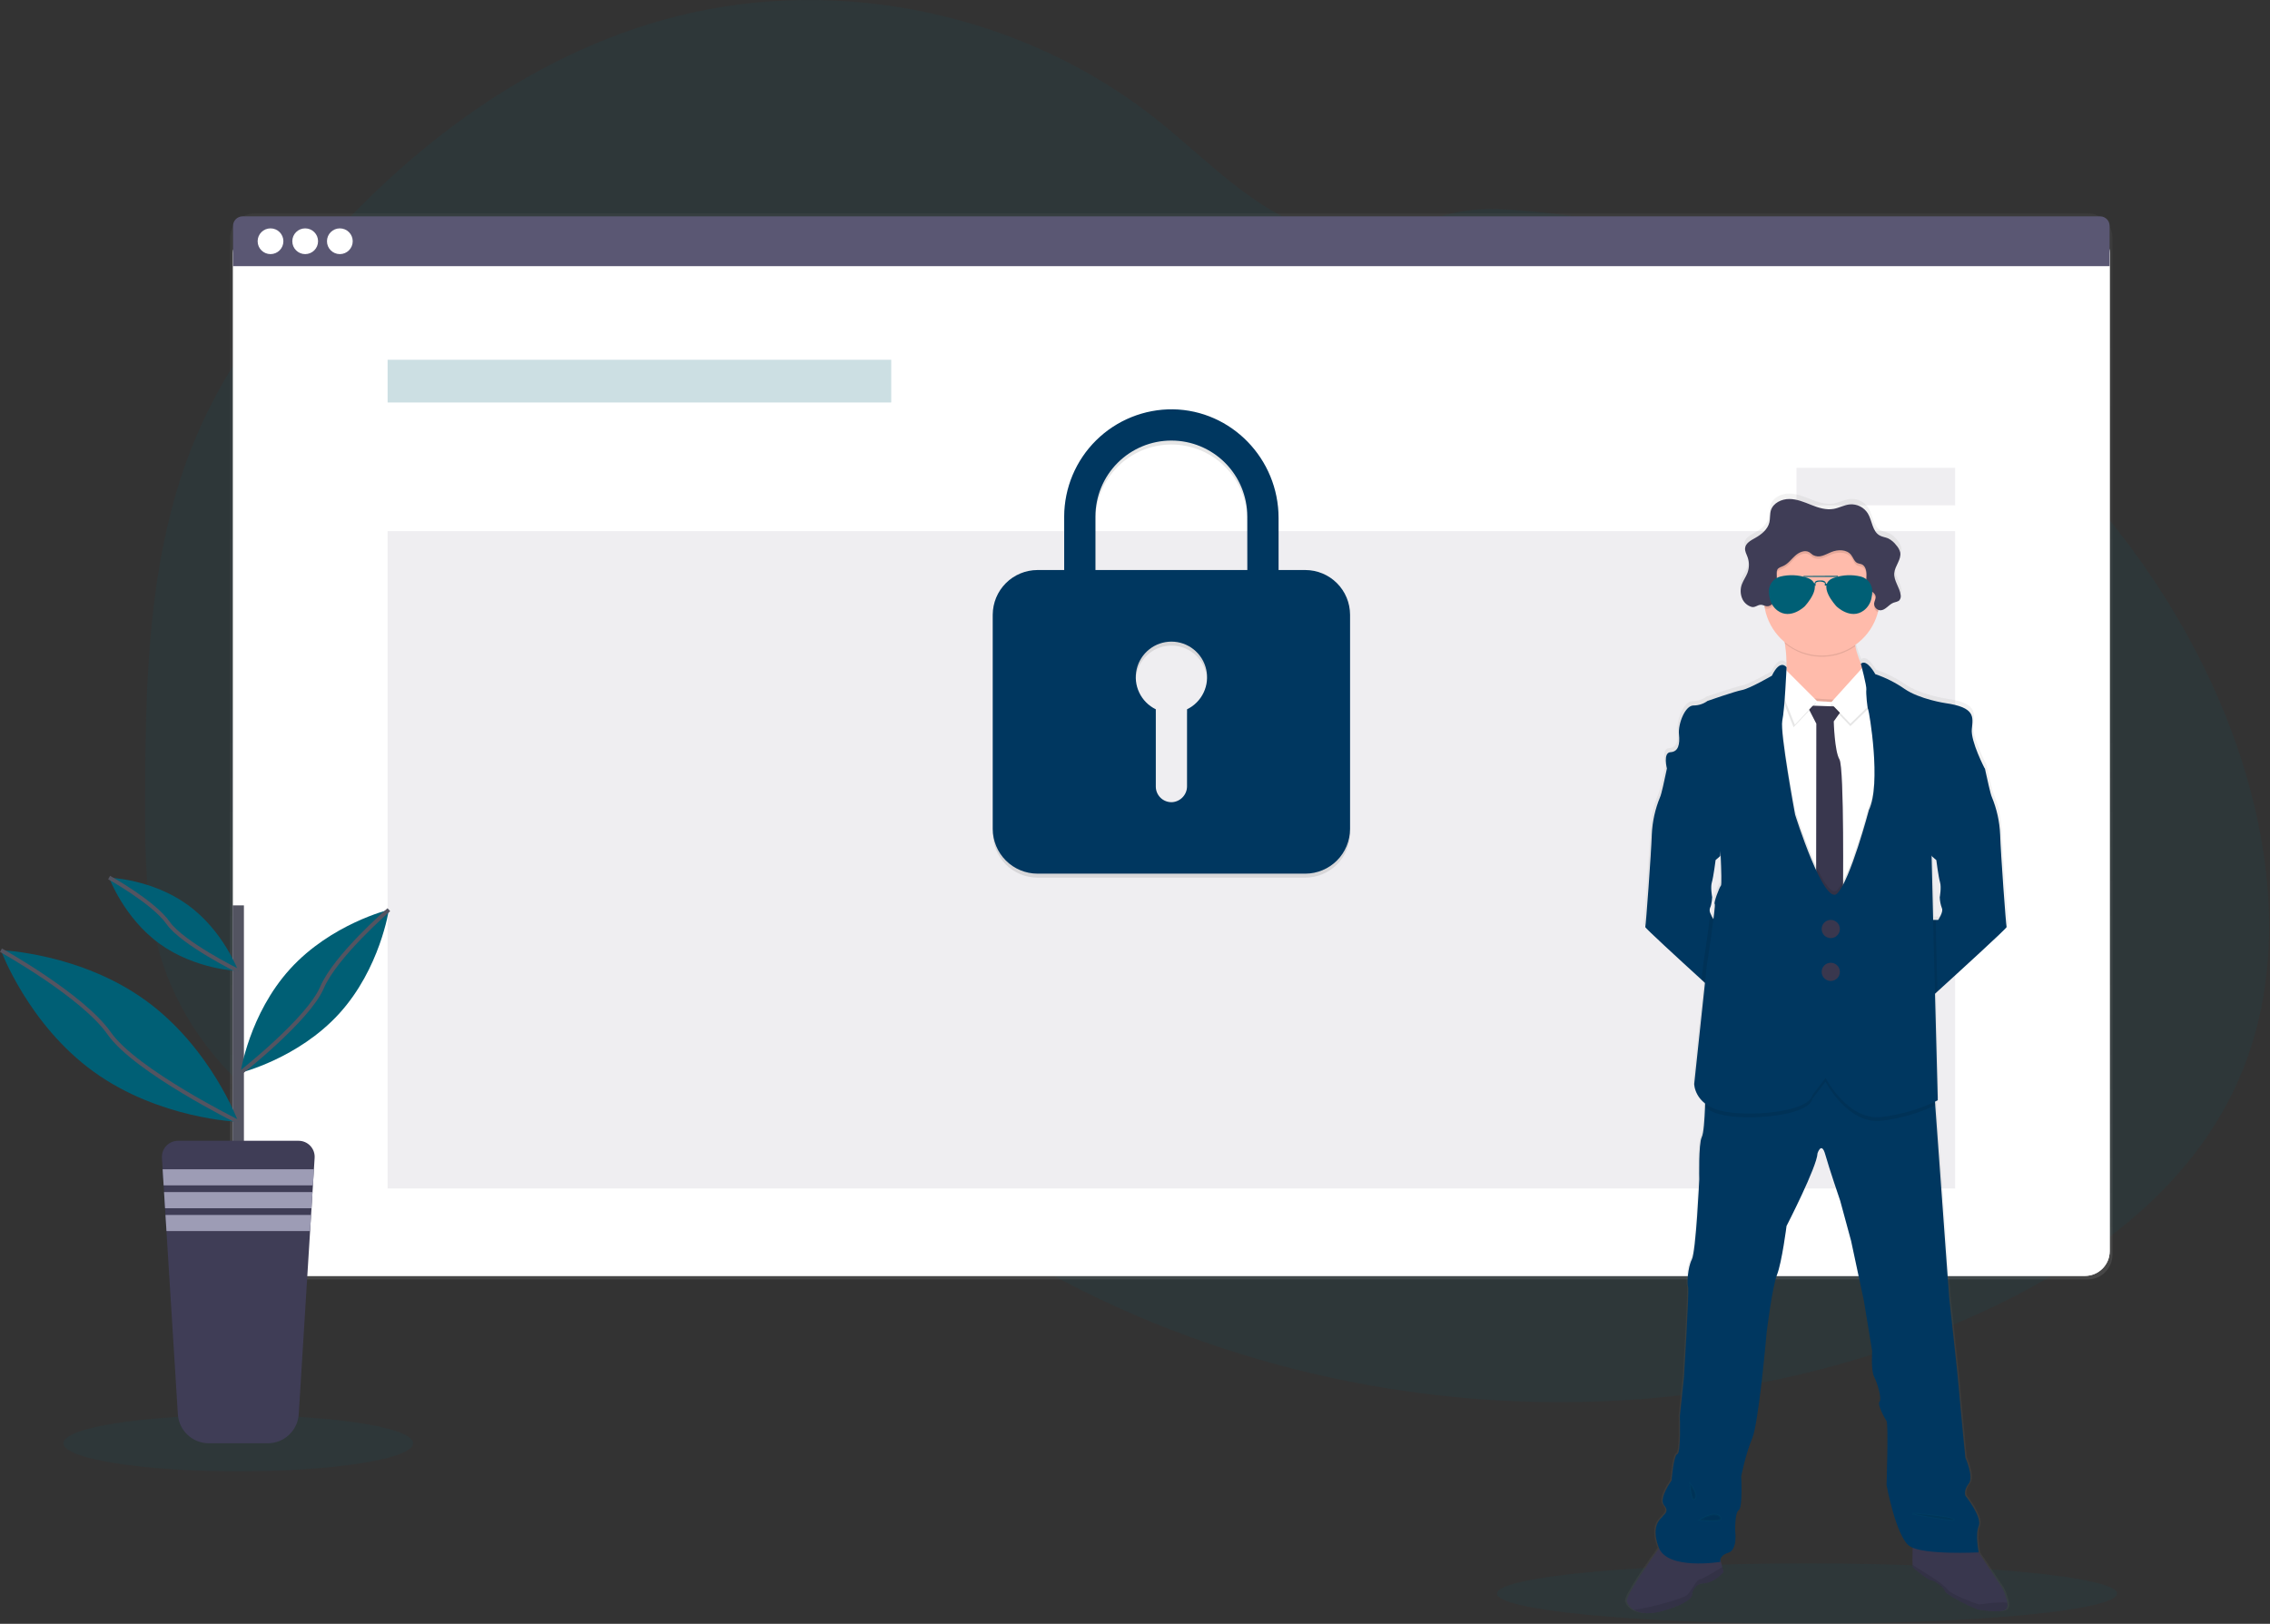 <svg width="1146" height="820" viewBox="0 0 1146 820" fill="none" xmlns="http://www.w3.org/2000/svg">
<rect x="0" y="0" width="1146" height="820" fill="#333333" stroke="none"/>
<g clip-path="url(#clip0)">
<path opacity="0.1" d="M1127.43 551.22C1100.86 606.03 1046.91 642.68 991.001 666.85C915.731 699.4 832.841 712.31 751.091 706.85C736.764 705.897 722.481 704.373 708.241 702.28C658.785 695.065 610.569 681.024 564.971 660.56C551.811 654.633 538.917 648.163 526.291 641.15C505.201 629.461 484.994 616.245 465.831 601.61C461.011 597.93 456.257 594.157 451.571 590.29C448.321 587.61 445.101 584.87 441.831 582.21C434.931 576.6 427.831 571.27 419.911 567.28C417.521 566.075 415.071 564.994 412.571 564.04C387.491 554.5 358.571 558.1 332.461 565.54C312.601 571.2 293.241 578.95 273.401 584.48C264.576 587.015 255.584 588.926 246.491 590.2C226.189 592.77 205.573 590.959 186.031 584.89L184.361 584.37C181.561 583.49 178.784 582.527 176.031 581.48L174.361 580.84C171.694 579.813 169.084 578.71 166.531 577.53L164.861 576.77C162.194 575.53 159.584 574.22 157.031 572.84C156.111 572.36 155.201 571.84 154.301 571.35C139.773 563.236 126.568 552.955 115.141 540.86C114.811 540.53 114.501 540.19 114.141 539.86C112.551 538.14 110.991 536.39 109.481 534.6C108.921 533.94 108.361 533.28 107.811 532.6C106.017 530.413 104.287 528.177 102.621 525.89C102.371 525.56 102.131 525.22 101.891 524.89C95.062 515.443 89.401 505.206 85.031 494.4C84.891 494.07 84.761 493.73 84.641 493.4C83.307 489.967 82.091 486.477 80.991 482.93C80.541 481.45 80.111 479.93 79.731 478.45C79.601 478.01 79.481 477.56 79.371 477.12C73.851 455.39 73.221 432.8 73.221 410.34C73.221 407.72 73.221 405.103 73.221 402.49C73.381 366.16 73.941 329.21 79.301 293.38C79.301 293.13 79.371 292.88 79.411 292.64C81.205 280.578 83.645 268.62 86.721 256.82C89.94 244.438 94.054 232.306 99.031 220.52C111.361 191.52 129.291 165.13 149.201 140.67C199.351 79.12 265.121 27.45 342.101 8.11C425.051 -12.72 517.241 7.24 584.151 60.51C604.551 76.75 622.881 95.98 645.791 108.43C665.791 119.27 689.201 123.76 710.621 115.23C728.321 108.18 739.841 104.68 759.721 105.75C800.877 108.078 841.45 116.576 880.081 130.96C881.641 131.53 883.201 132.12 884.751 132.71C985.461 171.24 1072.03 247.79 1117.03 346.16C1118.22 348.76 1119.38 351.38 1120.5 354.02C1147.33 416.69 1157.03 490.14 1127.43 551.22Z" fill="#005F75"/>
<path opacity="0.1" d="M120.3 742.99C169.055 742.99 208.58 736.641 208.58 728.81C208.58 720.978 169.055 714.63 120.3 714.63C71.544 714.63 32.02 720.978 32.02 728.81C32.02 736.641 71.544 742.99 120.3 742.99Z" fill="#005F75"/>
<path opacity="0.1" d="M912.26 819.91C998.71 819.91 1068.79 813.105 1068.79 804.71C1068.79 796.315 998.71 789.51 912.26 789.51C825.811 789.51 755.73 796.315 755.73 804.71C755.73 813.105 825.811 819.91 912.26 819.91Z" fill="#005F75"/>
<path d="M1053.98 107.75H128.631C121.733 107.75 116.141 113.342 116.141 120.24V633.59C116.141 640.488 121.733 646.08 128.631 646.08H1053.98C1060.88 646.08 1066.47 640.488 1066.47 633.59V120.24C1066.47 113.342 1060.88 107.75 1053.98 107.75Z" fill="url(#paint0_linear)"/>
<path d="M1052.58 115.32H130.14C123.242 115.32 117.65 120.912 117.65 127.81V631.8C117.65 638.698 123.242 644.29 130.14 644.29H1052.58C1059.48 644.29 1065.07 638.698 1065.07 631.8V127.81C1065.07 120.912 1059.48 115.32 1052.58 115.32Z" fill="white"/>
<path d="M1052.58 115.32H130.14C123.242 115.32 117.65 120.912 117.65 127.81V631.8C117.65 638.698 123.242 644.29 130.14 644.29H1052.58C1059.48 644.29 1065.07 638.698 1065.07 631.8V127.81C1065.07 120.912 1059.48 115.32 1052.58 115.32Z" fill="white"/>
<path opacity="0.04" d="M1052.58 115.32H130.14C123.242 115.32 117.65 120.912 117.65 127.81V631.8C117.65 638.698 123.242 644.29 130.14 644.29H1052.58C1059.48 644.29 1065.07 638.698 1065.07 631.8V127.81C1065.07 120.912 1059.48 115.32 1052.58 115.32Z" fill="white"/>
<path d="M1060.26 109.25H122.46C121.185 109.25 119.961 109.757 119.059 110.659C118.157 111.561 117.65 112.784 117.65 114.06V134.39H1065.03V114.06C1065.03 112.791 1064.53 111.574 1063.64 110.673C1062.74 109.772 1061.53 109.261 1060.26 109.25Z" fill="#5A5773"/>
<path d="M136.57 128.32C140.16 128.32 143.07 125.41 143.07 121.82C143.07 118.23 140.16 115.32 136.57 115.32C132.98 115.32 130.07 118.23 130.07 121.82C130.07 125.41 132.98 128.32 136.57 128.32Z" fill="white"/>
<path d="M154.07 128.32C157.66 128.32 160.57 125.41 160.57 121.82C160.57 118.23 157.66 115.32 154.07 115.32C150.48 115.32 147.57 118.23 147.57 121.82C147.57 125.41 150.48 128.32 154.07 128.32Z" fill="white"/>
<path d="M171.57 128.32C175.16 128.32 178.07 125.41 178.07 121.82C178.07 118.23 175.16 115.32 171.57 115.32C167.98 115.32 165.07 118.23 165.07 121.82C165.07 125.41 167.98 128.32 171.57 128.32Z" fill="white"/>
<path opacity="0.2" d="M449.93 181.67H195.68V203.25H449.93V181.67Z" fill="#005F75"/>
<path opacity="0.1" d="M987.04 268.2H195.68V600.16H987.04V268.2Z" fill="#5A5773"/>
<path opacity="0.1" d="M659.03 289.851H645.48V263.531C645.48 233.831 621.8 209.14 592.1 208.69C584.938 208.615 577.832 209.958 571.192 212.642C564.551 215.325 558.508 219.296 553.409 224.326C548.311 229.356 544.258 235.345 541.484 241.948C538.711 248.552 537.272 255.638 537.25 262.8V289.851H523.73C517.755 289.869 512.03 292.251 507.805 296.476C503.58 300.701 501.198 306.426 501.18 312.401V420.62C501.198 426.595 503.58 432.32 507.805 436.545C512.03 440.77 517.755 443.152 523.73 443.17H659.03C665.004 443.152 670.728 440.77 674.951 436.545C679.174 432.32 681.554 426.595 681.57 420.62V312.401C681.554 306.426 679.174 300.701 674.951 296.476C670.728 292.251 665.004 289.869 659.03 289.851ZM599.28 360.2V398.96C599.293 401.013 598.525 402.993 597.133 404.501C595.74 406.009 593.827 406.931 591.78 407.08C590.711 407.131 589.643 406.963 588.641 406.589C587.639 406.214 586.723 405.641 585.949 404.902C585.175 404.164 584.559 403.276 584.138 402.292C583.717 401.309 583.5 400.25 583.5 399.18V360.18C579.841 358.396 576.896 355.425 575.143 351.752C573.391 348.078 572.935 343.919 573.851 339.953C574.766 335.987 576.999 332.449 580.184 329.915C583.37 327.381 587.32 326.002 591.39 326.002C595.46 326.002 599.41 327.381 602.595 329.915C605.78 332.449 608.013 335.987 608.928 339.953C609.844 343.919 609.388 348.078 607.636 351.752C605.884 355.425 602.938 358.396 599.28 360.18V360.2ZM629.72 289.851H553.03V262.8C553.03 252.635 557.068 242.885 564.256 235.697C571.445 228.509 581.194 224.471 591.36 224.471C601.525 224.471 611.275 228.509 618.463 235.697C625.651 242.885 629.69 252.635 629.69 262.8L629.72 289.851Z" fill="black"/>
<path d="M659.03 287.851H645.48V261.531C645.48 231.831 621.8 207.14 592.1 206.69C584.938 206.615 577.832 207.958 571.192 210.642C564.551 213.325 558.508 217.296 553.409 222.326C548.311 227.356 544.258 233.345 541.484 239.948C538.711 246.552 537.272 253.638 537.25 260.8V287.851H523.73C517.755 287.869 512.03 290.251 507.805 294.476C503.58 298.701 501.198 304.426 501.18 310.401V418.62C501.198 424.595 503.58 430.32 507.805 434.545C512.03 438.77 517.755 441.152 523.73 441.17H659.03C665.004 441.152 670.728 438.77 674.951 434.545C679.174 430.32 681.554 424.595 681.57 418.62V310.401C681.554 304.426 679.174 298.701 674.951 294.476C670.728 290.251 665.004 287.869 659.03 287.851V287.851ZM599.28 358.2V396.96C599.293 399.013 598.525 400.993 597.133 402.501C595.74 404.009 593.827 404.931 591.78 405.08C590.711 405.131 589.643 404.963 588.641 404.589C587.639 404.214 586.723 403.641 585.949 402.902C585.175 402.164 584.559 401.276 584.138 400.292C583.717 399.309 583.5 398.25 583.5 397.18V358.18C579.841 356.396 576.896 353.425 575.143 349.752C573.391 346.078 572.935 341.919 573.851 337.953C574.766 333.987 576.999 330.449 580.184 327.915C583.37 325.381 587.32 324.002 591.39 324.002C595.46 324.002 599.41 325.381 602.595 327.915C605.78 330.449 608.013 333.987 608.928 337.953C609.844 341.919 609.388 346.078 607.636 349.752C605.884 353.425 602.938 356.396 599.28 358.18V358.2ZM629.72 287.851H553.03V260.8C553.03 250.635 557.068 240.885 564.256 233.697C571.445 226.509 581.194 222.471 591.36 222.471C601.525 222.471 611.275 226.509 618.463 233.697C625.651 240.885 629.69 250.635 629.69 260.8L629.72 287.851Z" fill="#003760"/>
<path opacity="0.1" d="M987.039 236.25H906.939V255.16H987.039V236.25Z" fill="#5A5773"/>
<path d="M1014.3 809.29C1013.77 806.639 1012.87 804.077 1011.62 801.68L999.62 783.76H999.69C999.69 783.76 997.8 774.76 999.69 770.34C1001.58 765.92 992.95 755.05 992.95 755.05C992.95 755.05 991.9 752.32 994.64 748.96C997.38 745.6 992.95 735.76 992.95 735.76C992.95 735.76 990.85 715.21 990.64 712.07C990.43 708.93 988.74 691.53 988.74 691.53L984.74 654.64L977.62 556.87L977.49 555.04C978.37 554.61 978.84 554.34 978.84 554.34L977.42 500.28L978.65 499.17C989.39 489.45 1014.16 466.95 1013.91 466.46C1013.66 465.97 1010.91 428.89 1010.59 419.61C1010.32 413.015 1008.87 406.521 1006.33 400.43C1005.71 399.2 1003.92 391.09 1003.18 387.66C1002.98 386.72 1002.85 386.13 1002.85 386.13C1002.85 386.13 995.59 372.29 996.22 366C996.85 359.71 998.11 355 982.63 352.8C982.63 352.8 969.63 350.86 961.89 345.57C957.313 342.402 952.31 339.897 947.03 338.13C947.03 338.13 942.69 330.13 939.67 332.84C938.391 329.986 937.436 326.997 936.82 323.93L936.73 323.37C942.463 319.373 946.589 313.468 948.37 306.71C948.47 306.33 948.55 305.94 948.64 305.56C948.94 305.662 949.254 305.719 949.57 305.73C952.2 305.73 953.82 302.8 956.28 301.87C957.28 301.48 958.51 301.42 959.28 300.63C959.534 300.326 959.723 299.973 959.837 299.593C959.95 299.213 959.985 298.814 959.94 298.42C959.965 298.147 959.965 297.873 959.94 297.6C959.945 297.504 959.945 297.407 959.94 297.31V297.41C959.27 293.77 956.45 290.54 956.76 286.84C957.06 283.36 960.12 280.3 959.87 276.91C959.867 276.642 959.843 276.375 959.8 276.11V276.23C959.428 274.907 958.742 273.692 957.8 272.69C956.724 271.224 955.311 270.037 953.68 269.23C952.29 268.62 950.68 268.48 949.38 267.75C945.56 265.67 945.57 260.25 943.3 256.55C942.328 255.006 940.947 253.76 939.312 252.95C937.676 252.14 935.848 251.797 934.03 251.96C931.19 252.24 928.62 253.75 925.81 254.24C921.97 254.92 918.06 253.67 914.42 252.24C910.78 250.81 907.09 249.24 903.18 249.24C899.27 249.24 895.04 251.24 893.86 254.93C893.23 256.93 893.54 259.08 893.06 261.11C892.2 264.69 889.06 267.25 885.81 269.03C883.81 270.14 881.43 271.41 880.81 273.51C880.81 273.45 880.81 273.4 880.81 273.35C880.766 273.518 880.732 273.688 880.71 273.86C880.69 274.083 880.69 274.307 880.71 274.53C880.71 275.97 881.47 277.34 881.98 278.71C882.931 281.317 882.909 284.178 881.92 286.77C881.18 288.67 879.92 290.34 879.2 292.23C878.861 293.111 878.639 294.032 878.54 294.97V294.81C878.515 295.237 878.515 295.664 878.54 296.09C878.528 297.551 878.871 298.992 879.54 300.29C879.999 301.187 880.633 301.982 881.404 302.63C882.175 303.277 883.068 303.763 884.03 304.06C886.03 304.52 887.28 302.56 889.39 303.06C889.768 303.151 890.139 303.268 890.5 303.41C890.57 303.86 890.64 304.31 890.72 304.75C891.996 311.48 895.583 317.553 900.86 321.92C900.86 322.16 900.94 322.4 900.97 322.65C901.609 326.637 901.887 330.673 901.8 334.71C901.8 334.71 898.65 330.1 894.33 339C894.33 339 883.06 345.5 879.17 346.24C875.28 346.98 861.47 351.79 861.47 351.79C859.387 353.297 856.881 354.105 854.31 354.1C850 354.1 846.42 363.53 846.94 368.66C847.46 373.79 846.63 377.57 842.62 377.78C838.61 377.99 840.8 386.12 840.83 386.26L840.46 388.01C839.68 391.59 837.98 399.27 837.38 400.47C834.838 406.562 833.392 413.055 833.11 419.65C832.8 428.93 830.11 465.87 829.8 466.5C829.59 466.91 846.56 482.42 858.49 493.26L860.22 494.82L854.73 546.1C854.89 548.076 855.478 549.993 856.451 551.72C857.425 553.447 858.762 554.941 860.37 556.1C860.37 556.7 860.37 557.31 860.31 557.94C860.07 563.94 859.59 571.2 858.63 573.1C856.95 576.46 857.37 594.48 857.37 594.48C857.37 594.48 855.68 631.16 853.58 635.15C851.48 639.14 851.05 647.51 851.68 649.15C852.31 650.79 849.57 694.84 849.57 694.84L847.47 714.55C847.47 714.55 848.1 733.41 846.2 733.83C844.3 734.25 843.25 747.25 843.25 747.25C843.25 747.25 836.52 756.47 839.46 759.82C842.4 763.17 839.03 764.65 838.72 765.48C838.41 766.31 832.3 769.48 836.72 781.2C836.761 781.316 836.808 781.43 836.86 781.54C832.72 787.29 819.6 805.84 820.4 808.66C820.991 810.454 822.242 811.956 823.9 812.86C826.99 814.71 832.29 815.57 840.72 812.86C854.72 808.35 853.72 805.1 853.72 805.1C853.792 803.581 854.444 802.147 855.542 801.094C856.639 800.041 858.099 799.449 859.62 799.44C865.41 799.02 869.73 793.68 869.73 793.68L869.05 791.15L868.12 787.65C868.23 786.65 868.94 784.9 872.12 783.93C876.97 782.46 875.7 773.24 875.7 773.24C875.7 773.24 875.28 763.6 877.38 762.34C879.48 761.08 878.65 745.15 878.65 745.15C878.65 745.15 880.97 733.62 884.33 725.86C887.69 718.1 891.71 672 891.71 672C891.71 672 894.44 649.36 896.97 642.86C899.5 636.36 901.82 618.13 901.82 618.13C901.82 618.13 917.41 587.94 917.61 581.23C917.61 581.23 919.61 574.94 921.61 581.86C923.61 588.78 929.23 605.34 929.23 605.34L934.7 625.67L941.23 656.06L945.45 681.64C945.45 681.64 944.81 691.28 946.45 694.64C948.09 698 950.45 705.74 949.19 707.21C947.93 708.68 951.71 715.6 952.77 717.06C953.83 718.52 952.77 749.55 952.77 749.55C952.77 749.55 957.61 775.96 964.56 780.55C965.045 780.869 965.561 781.137 966.1 781.35C966 784.21 965.9 788.04 966.03 790.04C966.015 790.487 966.09 790.933 966.25 791.35C966.88 792.19 974.04 797.85 975.52 797.85C977 797.85 982.25 801.52 982.47 803.3C982.69 805.08 997.86 812.62 1000.01 812.84C1002.16 813.06 1012.58 814.93 1014.01 812C1014.36 811.143 1014.46 810.203 1014.3 809.29ZM977.03 431.57L978.11 432.5C978.11 432.5 979.22 441.15 980.01 443.74C980.8 446.33 979.85 451.37 979.85 451.37C979.923 453.251 980.298 455.108 980.96 456.87C981.9 458.76 979.06 462.87 979.06 462.87H976.53L975.74 430.49L977.03 431.57ZM901.8 334.89V334.7C901.78 334.76 901.77 334.83 901.77 334.89H901.8ZM862.95 459.54C862.561 458.703 862.504 457.748 862.79 456.87C863.015 456.396 863.193 455.9 863.32 455.39C863.631 454.077 863.825 452.738 863.9 451.39C863.902 451.374 863.902 451.357 863.9 451.34C863.81 450.86 863 446.22 863.75 443.76C864.5 441.3 865.64 432.52 865.64 432.52L866.36 431.91L868.03 430.46C868.03 430.46 868.03 429.92 868.15 429.03C868.5 436.63 868.78 445.03 868.33 445.45C867.49 446.28 864.43 454.45 865.17 454.77C865.41 454.88 865.08 458.15 864.52 462.55C863.891 461.606 863.365 460.597 862.95 459.54V459.54Z" fill="url(#paint1_linear)"/>
<path d="M943.551 342.88V355.32L918.031 368.15C918.031 368.15 892.691 352.82 898.941 346.72C902.941 342.86 902.171 332.26 901.091 324.97C900.461 320.73 899.731 317.62 899.731 317.62C899.731 317.62 945.251 304.62 938.371 314.49C936.071 317.79 935.891 322.06 936.661 326.29C938.221 334.68 943.551 342.88 943.551 342.88Z" fill="#FFBBAB"/>
<path d="M873.639 464.53L870.349 505.05C870.349 505.05 865.419 500.58 859.039 494.76C847.209 483.97 830.409 468.54 830.609 468.13C830.919 467.5 833.609 430.74 833.899 421.5C834.173 414.941 835.601 408.482 838.119 402.42C838.719 401.22 840.409 393.58 841.119 390.01C841.359 388.9 841.509 388.18 841.509 388.18L847.029 385.96C847.029 385.96 870.029 411.62 870.029 412.09C870.029 412.56 868.459 432.27 868.459 432.27L866.829 433.69L866.119 434.3C866.119 434.3 865.019 442.91 864.239 445.49C863.459 448.07 864.299 452.55 864.389 453.03C864.316 454.377 864.125 455.716 863.819 457.03C863.689 457.535 863.511 458.028 863.289 458.5C863.007 459.375 863.064 460.325 863.449 461.16C863.894 462.319 864.471 463.423 865.169 464.45L873.639 464.53Z" fill="#003760"/>
<path d="M1013.03 468.13C1013.27 468.62 988.739 491.01 978.109 500.68L973.289 505.05L970.029 464.53H978.479C978.479 464.53 981.299 460.46 980.359 458.58C979.704 456.827 979.336 454.98 979.269 453.11C979.269 453.11 980.199 448.11 979.419 445.52C978.639 442.93 977.539 434.33 977.539 434.33L976.469 433.41L975.199 432.3C975.199 432.3 973.629 412.59 973.629 412.12C973.629 411.65 996.629 385.99 996.629 385.99L1002.11 388.18C1002.11 388.18 1002.23 388.77 1002.43 389.71C1003.17 393.12 1004.94 401.19 1005.55 402.42C1008.07 408.482 1009.5 414.942 1009.77 421.5C1010.03 430.74 1012.71 467.5 1013.03 468.13Z" fill="#003760"/>
<path d="M1013.13 812.07C1011.66 814.99 1001.34 813.07 999.211 812.91C997.081 812.75 982.041 805.18 981.831 803.41C981.621 801.64 976.411 797.99 974.951 797.99C973.491 797.99 966.401 792.35 965.771 791.52C965.611 791.106 965.54 790.663 965.561 790.22C965.341 786.79 965.771 777.96 965.771 777.96L996.021 779.63L1010.72 801.74C1011.96 804.125 1012.86 806.674 1013.38 809.31C1013.56 810.235 1013.47 811.192 1013.13 812.07V812.07Z" fill="#3F3D56"/>
<path opacity="0.1" d="M1013.13 812.07C1011.66 814.99 1001.34 813.07 999.211 812.91C997.081 812.75 982.041 805.18 981.831 803.41C981.621 801.64 976.411 797.99 974.951 797.99C973.491 797.99 966.401 792.35 965.771 791.52C965.611 791.106 965.54 790.663 965.561 790.22C965.341 786.79 965.771 777.96 965.771 777.96L996.021 779.63L1010.72 801.74C1011.96 804.125 1012.86 806.674 1013.38 809.31C1013.56 810.235 1013.47 811.192 1013.13 812.07V812.07Z" fill="black"/>
<path opacity="0.1" d="M1013.13 812.07C1011.66 814.99 1001.34 813.07 999.21 812.91C997.08 812.75 982.04 805.18 981.83 803.41C981.62 801.64 976.41 797.99 974.95 797.99C973.49 797.99 966.4 792.35 965.77 791.52C965.611 791.106 965.539 790.663 965.56 790.22L975.36 796.42C975.36 796.42 981.62 800.42 983.29 802.79C984.96 805.16 998.12 810.09 999.21 810.19C1000.02 810.27 1008.66 808.61 1013.38 809.31C1013.56 810.235 1013.47 811.192 1013.13 812.07V812.07Z" fill="black"/>
<path d="M870.13 793.82C870.13 793.82 865.85 799.14 860.13 799.55C858.62 799.561 857.173 800.152 856.086 801.199C854.999 802.247 854.356 803.672 854.29 805.18C854.29 805.18 855.29 808.42 841.46 812.91C833.11 815.6 827.86 814.75 824.8 812.91C823.157 812.004 821.918 810.511 821.33 808.73C820.39 805.4 838.85 780.05 838.85 780.05L855.65 779.05L867.65 784.47L869.49 791.34L870.13 793.82Z" fill="#3F3D56"/>
<path opacity="0.1" d="M870.13 793.82C870.13 793.82 865.85 799.14 860.13 799.55C858.62 799.561 857.173 800.152 856.086 801.199C854.999 802.247 854.356 803.672 854.29 805.18C854.29 805.18 855.29 808.42 841.46 812.91C833.11 815.6 827.86 814.75 824.8 812.91C823.157 812.004 821.918 810.511 821.33 808.73C820.39 805.4 838.85 780.05 838.85 780.05L855.65 779.05L867.65 784.47L869.49 791.34L870.13 793.82Z" fill="black"/>
<path opacity="0.1" d="M870.131 793.82C870.131 793.82 865.851 799.14 860.131 799.55C858.621 799.561 857.174 800.152 856.087 801.199C855 802.247 854.357 803.672 854.291 805.18C854.291 805.18 855.291 808.42 841.461 812.91C833.111 815.6 827.861 814.75 824.801 812.91C832.671 812.09 850.061 807.12 851.801 805.4C853.891 803.31 856.501 797.57 858.271 797.47C859.501 797.39 865.751 793.63 869.501 791.3L870.131 793.82Z" fill="black"/>
<path d="M998.94 770.56C997.06 774.94 998.94 783.91 998.94 783.91C998.94 783.91 970.94 785.37 964.1 780.78C957.26 776.19 952.42 749.9 952.42 749.9C952.42 749.9 953.42 719.03 952.42 717.57C951.42 716.11 947.62 709.23 948.87 707.77C950.12 706.31 947.87 698.59 946.16 695.25C944.45 691.91 945.16 682.32 945.16 682.32L940.98 656.86L934.52 626.62L929.03 606.38C929.03 606.38 923.4 589.9 921.49 583.02C919.58 576.14 917.56 582.39 917.56 582.39C917.36 589.07 901.92 619.11 901.92 619.11C901.92 619.11 899.62 637.26 897.12 643.72C894.62 650.18 891.9 672.72 891.9 672.72C891.9 672.72 887.9 718.61 884.6 726.33C881.3 734.05 879.03 745.52 879.03 745.52C879.03 745.52 879.87 761.38 877.78 762.63C875.69 763.88 876.03 773.48 876.03 773.48C876.03 773.48 877.28 782.65 872.48 784.12C867.68 785.59 868.48 788.71 868.48 788.71C868.48 788.71 841.78 793.09 837.4 781.4C833.02 769.71 839.07 766.6 839.4 765.76C839.73 764.92 843.06 763.47 840.14 760.12C837.22 756.77 843.89 747.61 843.89 747.61C843.89 747.61 844.94 734.68 846.81 734.26C848.68 733.84 848.07 715.07 848.07 715.07L850.15 695.46C850.15 695.46 852.87 651.65 852.24 649.98C851.61 648.31 852.03 639.98 854.12 635.98C856.21 631.98 857.87 595.5 857.87 595.5C857.87 595.5 857.45 577.57 859.12 574.23C860.12 572.34 860.54 565.07 860.78 559.14C860.96 554.61 861 550.86 861 550.86L884.36 542.1L914.36 532.51L939.6 544.61L976.53 551.7L976.99 558.07L984.04 655.38L988.04 692.09C988.04 692.09 989.71 709.4 989.92 712.53C990.13 715.66 992.21 736.11 992.21 736.11C992.21 736.11 996.59 745.91 993.88 749.25C991.17 752.59 992.21 755.25 992.21 755.25C992.21 755.25 1000.82 766.18 998.94 770.56Z" fill="#003760"/>
<path opacity="0.1" d="M938.39 314.49C936.09 317.79 935.91 322.06 936.68 326.29C931.425 329.997 925.097 331.875 918.67 331.635C912.243 331.394 906.074 329.049 901.11 324.96V324.96C900.48 320.72 899.75 317.61 899.75 317.61C899.75 317.61 945.27 304.63 938.39 314.49Z" fill="black"/>
<path d="M949.03 301.73C949.03 307.525 947.311 313.19 944.092 318.008C940.872 322.827 936.296 326.582 930.942 328.8C925.588 331.017 919.697 331.598 914.014 330.467C908.33 329.336 903.109 326.546 899.011 322.448C894.914 318.351 892.123 313.13 890.993 307.446C889.862 301.763 890.442 295.871 892.66 290.517C894.878 285.164 898.633 280.587 903.452 277.368C908.27 274.148 913.935 272.43 919.73 272.43C923.583 272.411 927.401 273.157 930.964 274.623C934.527 276.088 937.765 278.246 940.489 280.97C943.214 283.695 945.371 286.932 946.837 290.495C948.303 294.059 949.048 297.877 949.03 301.73Z" fill="#FFBBAB"/>
<path opacity="0.1" d="M955.131 350.42L945.531 521.37L893.381 510.42L883.051 441.89L893.281 349.89L900.981 350.88L914.561 352.61L928.011 353.44L942.591 351.82L955.131 350.42Z" fill="black"/>
<path d="M955.131 351.67L945.531 522.62L893.381 511.67L883.051 443.14L893.281 351.15L900.981 352.13L914.561 353.86L928.011 354.69L942.591 353.07L955.131 351.67Z" fill="white"/>
<path d="M912.26 356.26L931.04 356.89L925.76 364.28C925.76 364.28 926.13 379.21 928.64 383.49C931.15 387.77 930.41 453.89 930.41 453.89L925.41 463.38L916.86 452.74L916.97 365.44L912.26 356.26Z" fill="#3F3D56"/>
<path opacity="0.1" d="M912.26 356.26L931.04 356.89L925.76 364.28C925.76 364.28 926.13 379.21 928.64 383.49C931.15 387.77 930.41 453.89 930.41 453.89L925.41 463.38L916.86 452.74L916.97 365.44L912.26 356.26Z" fill="black"/>
<path opacity="0.1" d="M941.67 336.86L924.15 356.26L934.16 366.69L950.75 350.52L941.67 336.86Z" fill="black"/>
<path d="M941.67 335.61L924.15 355.01L934.16 365.44L950.75 349.27L941.67 335.61Z" fill="white"/>
<path opacity="0.1" d="M916.75 355.32L899.01 337.59L897.34 346.87L905.48 367.21L916.75 355.32Z" fill="black"/>
<path d="M917.371 354.07L899.641 336.34L897.971 345.62L906.111 365.96L917.371 354.07Z" fill="white"/>
<path opacity="0.1" d="M977.079 558.1C968.565 562.157 959.444 564.795 950.079 565.91C932.869 568.1 921.609 546.2 921.609 546.2L915.039 554.75C912.949 563.83 881.139 566.12 868.209 562.68C865.526 562.017 863.003 560.824 860.789 559.17C860.969 554.64 861.009 550.89 861.009 550.89L884.369 542.13L914.369 532.54L939.609 544.64L976.539 551.73L977.079 558.1Z" fill="black"/>
<path opacity="0.1" d="M955.129 351.68L945.539 522.62L893.379 511.67L883.029 443.15L893.249 351.15L900.949 352.15C900.752 355.502 900.375 358.84 899.819 362.15C898.569 368 906.289 409.51 906.289 409.51C906.289 409.51 920.959 456.06 927.559 449.35C934.159 442.64 943.559 407.21 943.559 407.21C949.929 394.07 943.669 357.21 943.199 356.47C942.872 355.38 942.671 354.256 942.599 353.12L955.129 351.68Z" fill="black"/>
<path opacity="0.1" d="M977.659 483.96L978.099 500.71L973.279 505.08L970.029 464.53H977.229L977.659 483.96Z" fill="black"/>
<path opacity="0.1" d="M864.401 453.06C864.327 454.407 864.136 455.745 863.831 457.06C863.831 456.69 863.831 456.48 863.751 456.45C863.451 456.37 863.811 454.84 864.401 453.06Z" fill="black"/>
<path opacity="0.1" d="M873.639 464.53L870.349 505.05C870.349 505.05 865.419 500.58 859.039 494.76L859.799 487.58C859.799 487.58 862.489 469.94 863.469 461.24C863.913 462.4 864.491 463.504 865.189 464.53H873.639Z" fill="black"/>
<path d="M901.929 336.96C901.929 336.96 898.809 332.37 894.529 341.23C894.529 341.23 883.369 347.7 879.529 348.43C875.689 349.16 862.029 353.96 862.029 353.96C859.966 355.451 857.485 356.253 854.939 356.25C850.659 356.25 847.109 365.64 847.629 370.75C848.149 375.86 847.319 379.62 843.359 379.83C839.399 380.04 841.579 388.27 841.579 388.27L867.969 418.52C867.969 418.52 869.639 446.37 868.809 447.21C867.979 448.05 864.949 456.21 865.679 456.49C866.409 456.77 861.679 487.57 861.679 487.57L855.319 547.34C855.319 547.34 855.319 557.34 868.259 560.79C881.199 564.24 913.029 561.96 915.079 552.88L921.649 544.32C921.649 544.32 932.909 566.23 950.119 564.04C967.329 561.85 978.289 555.59 978.289 555.59L976.409 483.96L975.159 432.33L1002.03 388.18C1002.03 388.18 994.829 374.41 995.459 368.18C996.089 361.95 997.329 357.23 981.999 355.04C981.999 355.04 969.069 353.11 961.449 347.84C956.921 344.696 951.972 342.205 946.749 340.44C946.749 340.44 942.449 332.44 939.459 335.18C939.459 335.18 942.459 346.49 942.209 348.18C941.959 349.87 942.679 357.51 943.149 358.3C943.619 359.09 949.879 395.9 943.509 409.04C943.509 409.04 934.159 444.47 927.509 451.18C920.859 457.89 906.239 411.34 906.239 411.34C906.239 411.34 898.519 369.82 899.769 363.98C901.019 358.14 901.929 336.96 901.929 336.96Z" fill="#003760"/>
<path d="M924.25 473.71C926.785 473.71 928.84 471.655 928.84 469.12C928.84 466.585 926.785 464.53 924.25 464.53C921.715 464.53 919.66 466.585 919.66 469.12C919.66 471.655 921.715 473.71 924.25 473.71Z" fill="#3F3D56"/>
<path d="M924.25 495.35C926.785 495.35 928.84 493.295 928.84 490.76C928.84 488.225 926.785 486.17 924.25 486.17C921.715 486.17 919.66 488.225 919.66 490.76C919.66 493.295 921.715 495.35 924.25 495.35Z" fill="#3F3D56"/>
<path opacity="0.1" d="M924.25 473.71C926.785 473.71 928.84 471.655 928.84 469.12C928.84 466.585 926.785 464.53 924.25 464.53C921.715 464.53 919.66 466.585 919.66 469.12C919.66 471.655 921.715 473.71 924.25 473.71Z" fill="black"/>
<path opacity="0.1" d="M924.25 495.35C926.785 495.35 928.84 493.295 928.84 490.76C928.84 488.225 926.785 486.17 924.25 486.17C921.715 486.17 919.66 488.225 919.66 490.76C919.66 493.295 921.715 495.35 924.25 495.35Z" fill="black"/>
<path opacity="0.1" d="M965.5 764.3C965.5 764.3 984.34 765.76 986.21 767.22C988.08 768.68 965.5 764.3 965.5 764.3Z" fill="black" stroke="#005F75" stroke-miterlimit="10"/>
<path opacity="0.1" d="M853.33 749.49C853.33 749.49 857.33 754.49 855.63 756.79C853.93 759.09 853.33 749.49 853.33 749.49Z" fill="black" stroke="#005F75" stroke-miterlimit="10"/>
<path opacity="0.1" d="M858.131 767.52C858.131 767.52 865.431 762.72 868.351 765.91C871.271 769.1 858.131 767.52 858.131 767.52Z" fill="black" stroke="#005F75" stroke-miterlimit="10"/>
<path opacity="0.1" d="M949.029 301.73C949.035 304.23 948.719 306.721 948.089 309.14C947.472 308.859 946.956 308.396 946.61 307.813C946.263 307.231 946.102 306.556 946.149 305.88C946.279 304.69 947.069 303.6 946.899 302.42C946.649 300.6 944.449 299.86 943.289 298.42C941.859 296.68 942.169 294.15 942.289 291.9C942.409 289.65 941.839 286.9 939.729 286.13C939.099 285.9 938.409 285.88 937.799 285.62C936.139 284.92 935.629 282.86 934.519 281.44C932.299 278.58 927.889 278.64 924.519 280C923.052 280.703 921.55 281.331 920.019 281.88C919.253 282.151 918.438 282.259 917.628 282.199C916.817 282.139 916.027 281.911 915.309 281.53C914.649 281.11 914.119 280.53 913.439 280.11C911.179 278.75 908.219 280.11 906.259 281.86C904.299 283.61 902.729 285.96 900.259 287.03C899.149 287.53 897.779 287.83 897.259 288.91C897.002 289.498 896.892 290.14 896.939 290.78C896.939 294.67 897.399 298.62 896.589 302.43C896.069 304.88 894.349 307.66 891.859 307.36C891.549 307.314 891.244 307.237 890.949 307.13C890.2 303.125 890.294 299.008 891.225 295.041C892.157 291.074 893.906 287.345 896.36 284.093C898.814 280.84 901.92 278.135 905.479 276.151C909.037 274.166 912.971 272.946 917.028 272.567C921.085 272.189 925.176 272.661 929.04 273.953C932.905 275.245 936.457 277.329 939.471 280.071C942.484 282.814 944.892 286.155 946.542 289.881C948.191 293.607 949.045 297.636 949.049 301.71L949.029 301.73Z" fill="black"/>
<path d="M889.64 305.47C890.39 305.64 891.1 306.03 891.87 306.13C894.36 306.43 896.08 303.65 896.6 301.2C897.41 297.39 896.99 293.44 896.96 289.55C896.904 288.911 897.01 288.268 897.27 287.68C897.84 286.6 899.21 286.3 900.27 285.8C902.69 284.72 904.27 282.42 906.27 280.63C908.27 278.84 911.18 277.52 913.44 278.88C914.11 279.28 914.65 279.88 915.31 280.3C916.031 280.676 916.822 280.9 917.634 280.961C918.445 281.021 919.26 280.915 920.03 280.65C921.58 280.19 923.03 279.38 924.52 278.77C927.86 277.41 932.28 277.36 934.52 280.2C935.63 281.63 936.14 283.68 937.8 284.38C938.41 284.64 939.1 284.67 939.73 284.9C941.84 285.69 942.38 288.42 942.29 290.67C942.2 292.92 941.9 295.45 943.29 297.19C944.45 298.61 946.65 299.35 946.9 301.19C947.06 302.37 946.28 303.47 946.15 304.65C946.12 305.089 946.177 305.529 946.319 305.945C946.461 306.361 946.684 306.745 946.975 307.075C947.266 307.404 947.62 307.672 948.015 307.864C948.411 308.055 948.841 308.166 949.28 308.19C951.88 308.19 953.49 305.28 955.92 304.35C956.92 303.96 958.13 303.9 958.92 303.11C959.213 302.731 959.421 302.292 959.528 301.824C959.635 301.356 959.639 300.87 959.54 300.4C959.05 296.57 955.98 293.24 956.31 289.4C956.62 285.72 960.03 282.51 959.31 278.89C958.943 277.556 958.256 276.33 957.31 275.32C956.238 273.868 954.84 272.686 953.23 271.87C951.84 271.27 950.23 271.13 948.96 270.4C945.18 268.33 945.19 262.93 942.96 259.25C942.002 257.73 940.645 256.502 939.037 255.701C937.428 254.9 935.63 254.557 933.84 254.71C931.03 254.99 928.48 256.48 925.7 256.98C921.89 257.66 918.03 256.41 914.42 254.98C910.81 253.55 907.16 251.98 903.29 251.98C899.42 251.98 895.23 253.98 894.05 257.64C893.43 259.64 893.74 261.78 893.26 263.79C892.42 267.36 889.26 269.9 886.08 271.67C883.89 272.89 881.26 274.29 881 276.78C880.83 278.36 881.7 279.78 882.25 281.31C883.185 283.899 883.164 286.736 882.19 289.31C881.46 291.2 880.24 292.86 879.5 294.74C878.974 296.016 878.726 297.389 878.771 298.768C878.816 300.147 879.153 301.501 879.76 302.74C880.226 303.644 880.871 304.443 881.657 305.087C882.443 305.732 883.352 306.21 884.33 306.49C886.3 306.96 887.54 305.01 889.64 305.47Z" fill="#3F3D56"/>
<g opacity="0.1">
<path opacity="0.1" d="M896.601 299.02C896.081 301.47 894.351 304.25 891.861 303.95C891.091 303.85 890.391 303.46 889.631 303.29C887.541 302.83 886.301 304.79 884.331 304.29C883.353 304.009 882.442 303.532 881.654 302.887C880.867 302.243 880.219 301.444 879.751 300.54C879.228 299.522 878.912 298.411 878.821 297.27C878.622 299.041 878.945 300.831 879.751 302.42C880.219 303.324 880.867 304.123 881.654 304.767C882.442 305.412 883.353 305.89 884.331 306.17C886.331 306.63 887.541 304.67 889.631 305.17C890.363 305.425 891.107 305.642 891.861 305.82C894.351 306.13 896.081 303.35 896.601 300.9C897.011 298.736 897.172 296.531 897.081 294.33C897.071 295.905 896.911 297.476 896.601 299.02V299.02Z" fill="black"/>
<path opacity="0.1" d="M882.9 283.961C883.028 282.322 882.803 280.675 882.24 279.131C881.788 278.104 881.404 277.048 881.09 275.971C881.047 276.139 881.014 276.309 880.99 276.481C880.82 278.051 881.7 279.481 882.24 281.011C882.589 281.961 882.811 282.953 882.9 283.961V283.961Z" fill="black"/>
<path opacity="0.1" d="M959.301 278.69C958.831 281.53 956.531 284.2 956.301 287.19C956.246 287.702 956.246 288.219 956.301 288.73C956.801 285.24 959.891 282.15 959.301 278.69Z" fill="black"/>
<path opacity="0.1" d="M959.47 299.79C959.385 300.208 959.188 300.595 958.9 300.91C958.16 301.7 956.9 301.76 955.9 302.15C953.47 303.08 951.9 306.02 949.26 305.99C948.584 305.952 947.936 305.71 947.4 305.295C946.865 304.881 946.467 304.315 946.26 303.67C946.199 303.887 946.153 304.107 946.12 304.33C946.092 304.768 946.15 305.207 946.293 305.622C946.435 306.037 946.658 306.42 946.949 306.748C947.24 307.076 947.593 307.343 947.988 307.534C948.383 307.725 948.812 307.836 949.25 307.86C951.86 307.86 953.46 304.95 955.89 304.03C956.89 303.64 958.11 303.58 958.89 302.79C959.184 302.41 959.391 301.971 959.499 301.503C959.606 301.035 959.61 300.55 959.51 300.08C959.5 299.96 959.48 299.88 959.47 299.79Z" fill="black"/>
<path opacity="0.1" d="M946.93 298.961C946.68 297.141 944.48 296.401 943.32 294.961C942.609 294.015 942.223 292.864 942.22 291.681C942.14 293.541 942.17 295.441 943.32 296.841C944.47 298.241 946.22 298.841 946.78 300.281C946.922 299.856 946.973 299.406 946.93 298.961V298.961Z" fill="black"/>
<path opacity="0.1" d="M942.281 288.49C942.361 286.24 941.821 283.49 939.711 282.72C939.091 282.49 938.401 282.46 937.791 282.21C936.131 281.51 935.611 279.45 934.511 278.03C932.281 275.18 927.871 275.23 924.511 276.59C923.011 277.2 921.581 278.01 920.021 278.47C919.255 278.741 918.44 278.849 917.63 278.789C916.819 278.729 916.03 278.501 915.311 278.12C914.651 277.7 914.111 277.12 913.441 276.7C911.171 275.34 908.211 276.7 906.261 278.45C904.311 280.2 902.731 282.54 900.261 283.62C899.141 284.12 897.781 284.42 897.201 285.5C896.947 286.089 896.84 286.731 896.891 287.37C896.891 287.76 896.891 288.15 896.891 288.54C896.905 288.137 897.003 287.742 897.181 287.38C897.761 286.3 899.121 286 900.241 285.5C902.661 284.42 904.241 282.12 906.241 280.33C908.241 278.54 911.151 277.22 913.421 278.58C914.091 278.98 914.631 279.58 915.291 279.99C916.009 280.373 916.798 280.602 917.609 280.663C918.42 280.723 919.235 280.613 920.001 280.34C921.53 279.796 923.028 279.172 924.491 278.47C927.841 277.11 932.251 277.05 934.491 279.9C935.591 281.32 936.111 283.38 937.771 284.08C938.381 284.34 939.071 284.37 939.691 284.6C941.401 285.24 942.081 287.16 942.231 289.06L942.281 288.49Z" fill="black"/>
</g>
<g opacity="0.1">
<path opacity="0.1" d="M893.03 298.96C893.087 297.3 893.682 295.704 894.724 294.411C895.767 293.118 897.2 292.198 898.81 291.79C903.269 290.7 907.948 290.912 912.29 292.4C921.78 295.54 911.09 306.84 911.09 306.84C911.09 306.84 903.98 313.84 897.35 308.95C895.392 307.47 894.021 305.344 893.48 302.95C893.156 301.645 893.004 300.304 893.03 298.96V298.96Z" fill="black"/>
<path opacity="0.1" d="M945.199 298.959C945.141 297.298 944.546 295.701 943.501 294.408C942.457 293.115 941.021 292.196 939.409 291.789C934.953 290.701 930.279 290.913 925.939 292.399C916.449 295.539 927.139 306.839 927.139 306.839C927.139 306.839 934.239 313.839 940.879 308.949C942.838 307.469 944.209 305.344 944.749 302.949C945.074 301.645 945.225 300.303 945.199 298.959Z" fill="black"/>
<path opacity="0.1" d="M910.5 291.48V291.95H927.83V291.39L910.5 291.48Z" fill="black"/>
<path opacity="0.1" d="M916.031 296.49H916.581V294.9C916.581 294.9 918.341 293.53 921.261 294.9V296.32H922.261V295.39H921.771C921.771 295.39 921.971 293.46 918.711 293.77C918.711 293.77 916.091 293.52 916.151 295.18H915.551L916.031 296.49Z" fill="black"/>
</g>
<path d="M893.03 298.31C893.088 296.65 893.682 295.054 894.724 293.761C895.767 292.468 897.201 291.548 898.81 291.14C903.27 290.057 907.947 290.269 912.29 291.75C921.78 294.9 911.09 306.19 911.09 306.19C911.09 306.19 903.98 313.19 897.35 308.3C895.388 306.824 894.016 304.697 893.48 302.3C893.155 300.996 893.003 299.654 893.03 298.31V298.31Z" fill="#005F75"/>
<path d="M945.199 298.31C945.141 296.649 944.546 295.052 943.501 293.759C942.457 292.466 941.021 291.547 939.409 291.14C934.953 290.057 930.28 290.269 925.939 291.75C916.449 294.9 927.139 306.19 927.139 306.19C927.139 306.19 934.239 313.19 940.879 308.3C942.842 306.824 944.214 304.697 944.749 302.3C945.075 300.996 945.226 299.654 945.199 298.31Z" fill="#005F75"/>
<path d="M910.5 290.85V291.33H927.83V290.76L910.5 290.85Z" fill="#005F75"/>
<path d="M916.031 295.86H916.581V294.27C916.581 294.27 918.341 292.91 921.261 294.27V295.7H922.261V294.76H921.771C921.771 294.76 921.971 292.84 918.711 293.14C918.711 293.14 916.091 292.9 916.151 294.55H915.551L916.031 295.86Z" fill="#005F75"/>
<path d="M123.141 457.19H117.461V585.09H123.141V457.19Z" fill="#535461"/>
<path d="M158.84 584.7L158.48 590.46L157.98 598.59L157.77 601.98L157.27 610.12L157.05 613.51L156.55 621.64L150.82 714.11C150.575 718.09 148.822 721.826 145.918 724.558C143.013 727.289 139.177 728.81 135.19 728.81H105.41C101.424 728.81 97.588 727.289 94.685 724.557C91.782 721.825 90.031 718.089 89.79 714.11L84.03 621.64L83.53 613.51L83.32 610.12L82.83 601.96L82.62 598.57L82.12 590.44L81.76 584.68C81.691 583.575 81.85 582.467 82.226 581.425C82.603 580.384 83.188 579.43 83.947 578.623C84.706 577.817 85.622 577.174 86.639 576.735C87.656 576.296 88.752 576.07 89.86 576.07H150.75C151.859 576.069 152.956 576.296 153.974 576.736C154.991 577.177 155.908 577.822 156.666 578.631C157.425 579.44 158.009 580.396 158.383 581.44C158.757 582.484 158.912 583.594 158.84 584.7V584.7Z" fill="#3F3D56"/>
<path d="M158.479 590.46L157.979 598.59H82.609L82.109 590.46H158.479Z" fill="#9D9CB5"/>
<path d="M157.77 601.98L157.27 610.12H83.33L82.82 601.98H157.77Z" fill="#9D9CB5"/>
<path d="M157.049 613.51L156.549 621.64H84.049L83.539 613.51H157.049Z" fill="#9D9CB5"/>
<path d="M73.439 505.13C106.519 529.06 120.299 566.5 120.299 566.5C120.299 566.5 80.43 565.13 47.299 541.2C14.169 517.27 0.439 479.83 0.439 479.83C0.439 479.83 40.349 481.2 73.439 505.13Z" fill="#005F75"/>
<path d="M0.49 479.83C0.49 479.83 41.87 502.83 55.14 521.83C68.41 540.83 120.3 566.51 120.3 566.51" stroke="#535461" stroke-width="2" stroke-miterlimit="10"/>
<path d="M94.79 456.96C112.79 469.96 120.3 490.36 120.3 490.36C120.3 490.36 98.6 489.62 80.59 476.59C62.58 463.56 55.09 443.19 55.09 443.19C55.09 443.19 76.79 443.88 94.79 456.96Z" fill="#005F75"/>
<path d="M55.09 443.14C55.09 443.14 77.61 455.64 84.83 465.99C92.05 476.34 120.3 490.31 120.3 490.31" stroke="#535461" stroke-width="2" stroke-miterlimit="10"/>
<path d="M146.47 489.28C125.78 512.01 121.41 541.71 121.41 541.71C121.41 541.71 150.57 534.56 171.25 511.83C191.93 489.1 196.31 459.39 196.31 459.39C196.31 459.39 167.15 466.54 146.47 489.28Z" fill="#005F75"/>
<path d="M196.31 459.39C196.31 459.39 169.37 482.69 162.52 498.75C155.67 514.81 121.41 541.75 121.41 541.75" stroke="#535461" stroke-width="2" stroke-miterlimit="10"/>
</g>
<defs>
<linearGradient id="paint0_linear" x1="591.301" y1="646.08" x2="591.301" y2="107.75" gradientUnits="userSpaceOnUse">
<stop stop-color="#808080" stop-opacity="0.25"/>
<stop offset="0.54" stop-color="#808080" stop-opacity="0.12"/>
<stop offset="1" stop-color="#808080" stop-opacity="0.1"/>
</linearGradient>
<linearGradient id="paint1_linear" x1="184034" y1="483433" x2="184034" y2="163798" gradientUnits="userSpaceOnUse">
<stop stop-color="#808080" stop-opacity="0.25"/>
<stop offset="0.54" stop-color="#808080" stop-opacity="0.12"/>
<stop offset="1" stop-color="#808080" stop-opacity="0.1"/>
</linearGradient>
<clipPath id="clip0">
<rect width="1145.57" height="819.91" fill="white"/>
</clipPath>
</defs>
</svg>
